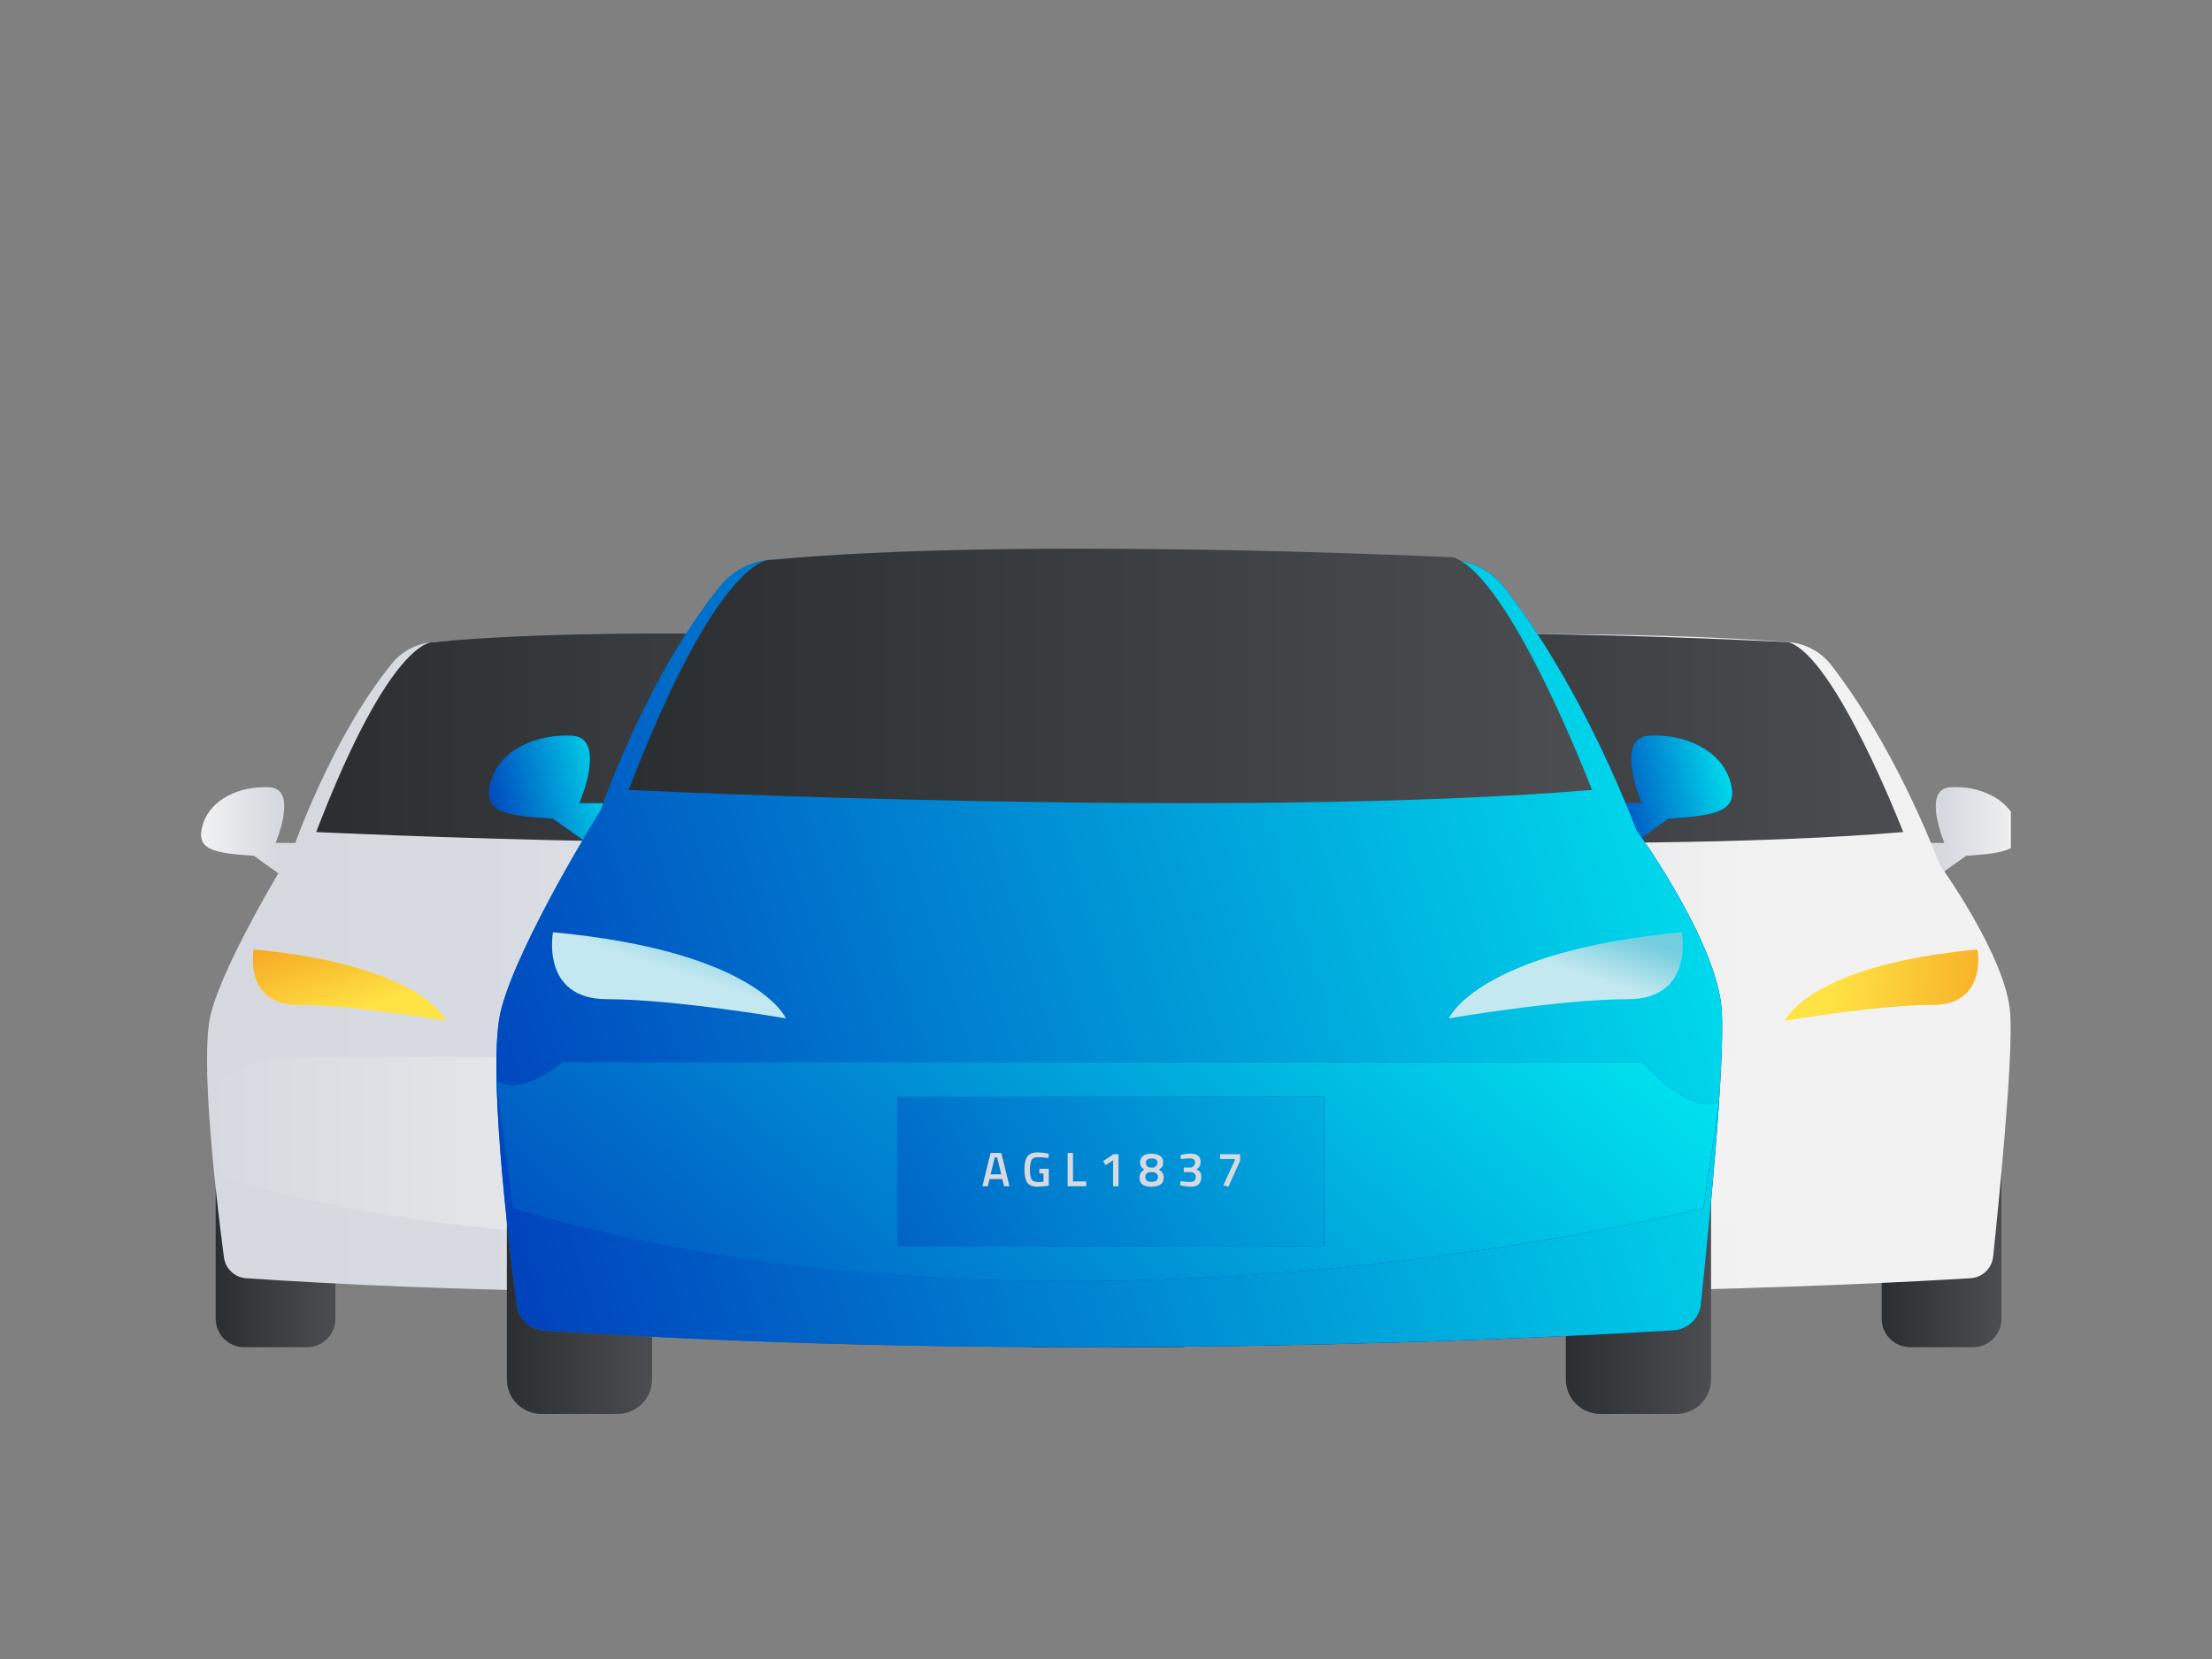 <svg width="352" height="264" viewBox="0 0 352 264" fill="none" xmlns="http://www.w3.org/2000/svg">
<rect x="0" y="0" width="352" height="264" fill="#808080" stroke="none"/>
<g clip-path="url(#clip0_7853_303236)">
<g clip-path="url(#clip1_7853_303236)">
<g clip-path="url(#clip2_7853_303236)">
<path d="M48.496 134.14H43.851C43.851 134.14 47.517 125.556 42.908 125.282C38.3 125.007 33.551 127.099 32.289 131.15C31.028 135.201 33.825 135.758 40.393 136.18L44.304 138.977C44.304 138.977 48.274 138.525 48.496 134.148V134.14Z" fill="url(#paint0_linear_7853_303236)"/>
<path d="M178.711 134.137H183.356C183.356 134.137 179.69 125.554 184.299 125.279C188.907 124.997 193.657 127.097 194.918 131.148C196.18 135.198 193.382 135.755 186.815 136.178L182.904 138.975C182.904 138.975 178.934 138.522 178.711 134.145V134.137Z" fill="url(#paint1_linear_7853_303236)"/>
<path d="M48.852 175.559H38.856C36.352 175.559 34.322 177.588 34.322 180.092V209.85C34.322 212.353 36.352 214.383 38.856 214.383H48.852C51.356 214.383 53.386 212.353 53.386 209.85V180.092C53.386 177.588 51.356 175.559 48.852 175.559Z" fill="url(#paint2_linear_7853_303236)"/>
<path d="M187.897 175.559H177.901C175.397 175.559 173.367 177.588 173.367 180.092V209.85C173.367 212.353 175.397 214.383 177.901 214.383H187.897C190.401 214.383 192.431 212.353 192.431 209.85V180.092C192.431 177.588 190.401 175.559 187.897 175.559Z" fill="url(#paint3_linear_7853_303236)"/>
<path d="M68.949 102.184C78.885 101.412 126.461 99.721 158.608 102.191C161.272 102.399 163.706 103.734 165.346 105.841C169.131 110.716 176.158 121.066 182.659 137.699C182.659 137.699 193.278 152.367 193.835 161.374C194.287 168.652 192.002 191.488 191.104 199.975C190.911 201.837 189.397 203.284 187.527 203.403C172.277 204.33 105.541 207.877 39.184 203.41C37.358 203.284 35.874 201.897 35.637 200.087C34.524 191.666 31.733 168.578 33.544 161.374C35.778 152.5 46.672 135.013 46.672 135.013C46.672 135.013 52.779 117.304 62.419 105.53C64.029 103.564 66.404 102.377 68.942 102.176L68.949 102.184Z" fill="url(#paint4_linear_7853_303236)"/>
<path d="M68.948 102.185C68.948 102.185 62.329 101.117 50.315 132.404C50.315 132.404 130.141 136.313 176.796 132.404C176.796 132.404 166.013 104.522 158.555 102.193C158.555 102.193 100.999 99.069 68.956 102.193L68.948 102.185Z" fill="url(#paint5_linear_7853_303236)"/>
<path d="M32.95 170.522C32.95 170.522 35.154 173.245 41.647 168.215H183.489C183.489 168.215 189.649 175.204 193.485 173.282L191.437 187.312C191.437 187.312 108.116 208.953 35.198 187.312L32.942 170.522H32.95Z" fill="url(#paint6_linear_7853_303236)"/>
<path d="M158.014 162.412C158.014 162.412 161.783 153.613 188.602 151.098C188.602 151.098 190.28 159.897 181.478 159.897C172.677 159.897 158.014 162.412 158.014 162.412Z" fill="#FFE344"/>
<path d="M158.014 162.412C158.014 162.412 161.783 153.613 188.602 151.098C188.602 151.098 190.28 159.897 181.478 159.897C172.677 159.897 158.014 162.412 158.014 162.412Z" fill="url(#paint7_linear_7853_303236)"/>
<path d="M70.966 162.412C70.966 162.412 67.197 153.613 40.378 151.098C40.378 151.098 38.701 159.897 47.502 159.897C56.303 159.897 70.966 162.412 70.966 162.412Z" fill="#FFE344"/>
<path d="M70.966 162.412C70.966 162.412 67.197 153.613 40.378 151.098C40.378 151.098 38.701 159.897 47.502 159.897C56.303 159.897 70.966 162.412 70.966 162.412Z" fill="url(#paint8_linear_7853_303236)"/>
<rect x="86.09" y="173.242" width="55.028" height="18.661" rx="1.5" fill="#F9F9F9" stroke="#D6D9E0"/>
<path d="M97.674 188.305L99.702 180.085H102.354L104.394 188.305H103.05L102.606 186.541H99.45L99.006 188.305H97.674ZM100.734 181.201L99.714 185.365H102.342L101.334 181.201H100.734ZM110.785 185.161V183.985H113.125V188.161C112.909 188.217 112.469 188.277 111.805 188.341C111.149 188.405 110.673 188.437 110.377 188.437C109.129 188.437 108.269 188.093 107.797 187.405C107.325 186.717 107.089 185.641 107.089 184.177C107.089 182.705 107.329 181.633 107.809 180.961C108.297 180.289 109.137 179.953 110.329 179.953C111.033 179.953 111.825 180.033 112.705 180.193L113.125 180.277L113.077 181.333C112.109 181.205 111.241 181.141 110.473 181.141C109.705 181.141 109.177 181.357 108.889 181.789C108.609 182.221 108.469 183.021 108.469 184.189C108.469 185.357 108.601 186.165 108.865 186.613C109.137 187.053 109.681 187.273 110.497 187.273C111.081 187.273 111.517 187.237 111.805 187.165V185.161H110.785ZM121.404 188.305H116.796V180.085H118.128V187.117H121.404V188.305ZM128.403 180.385V188.305H127.071V181.897L125.211 183.097L124.599 182.101L127.179 180.385H128.403ZM103.022 192.805C103.534 192.437 104.23 192.253 105.11 192.253C105.99 192.253 106.69 192.437 107.21 192.805C107.738 193.165 108.002 193.685 108.002 194.365C108.002 194.845 107.926 195.209 107.774 195.457C107.63 195.697 107.354 195.945 106.946 196.201C107.354 196.465 107.65 196.737 107.834 197.017C108.026 197.289 108.122 197.669 108.122 198.157C108.122 198.957 107.846 199.537 107.294 199.897C106.742 200.257 106.014 200.437 105.11 200.437C103.126 200.437 102.134 199.721 102.134 198.289C102.134 197.753 102.226 197.341 102.41 197.053C102.594 196.765 102.886 196.481 103.286 196.201C102.91 195.953 102.646 195.697 102.494 195.433C102.342 195.161 102.266 194.801 102.266 194.353C102.266 193.681 102.518 193.165 103.022 192.805ZM103.562 198.001C103.562 198.825 104.082 199.237 105.122 199.237C106.17 199.237 106.694 198.817 106.694 197.977C106.694 197.425 106.358 197.045 105.686 196.837H104.534C103.886 197.045 103.562 197.433 103.562 198.001ZM106.574 194.557C106.574 193.821 106.094 193.453 105.134 193.453C104.174 193.453 103.694 193.821 103.694 194.557C103.694 195.037 103.974 195.417 104.534 195.697H105.686C106.278 195.417 106.574 195.037 106.574 194.557ZM111.281 192.637C112.025 192.381 112.841 192.253 113.729 192.253C114.617 192.253 115.261 192.425 115.661 192.769C116.069 193.105 116.273 193.641 116.273 194.377C116.273 194.697 116.209 194.985 116.081 195.241C115.961 195.497 115.837 195.685 115.709 195.805C115.581 195.917 115.421 196.037 115.229 196.165C115.653 196.365 115.957 196.585 116.141 196.825C116.333 197.057 116.429 197.437 116.429 197.965C116.429 198.805 116.217 199.429 115.793 199.837C115.377 200.237 114.709 200.437 113.789 200.437C113.429 200.437 113.033 200.405 112.601 200.341C112.169 200.285 111.825 200.225 111.569 200.161L111.197 200.065L111.281 199.033C112.161 199.193 112.937 199.273 113.609 199.273C114.569 199.265 115.049 198.841 115.049 198.001C115.049 197.617 114.925 197.325 114.677 197.125C114.429 196.925 114.101 196.821 113.693 196.813H112.097V195.697H113.693C113.989 195.697 114.261 195.577 114.509 195.337C114.765 195.089 114.893 194.793 114.893 194.449C114.893 194.097 114.781 193.837 114.557 193.669C114.341 193.501 114.041 193.417 113.657 193.417C113.025 193.417 112.373 193.473 111.701 193.585L111.389 193.645L111.281 192.637ZM120.08 193.585V192.385H125.072V193.969L122.156 200.437L120.908 200.077L123.728 193.945V193.585H120.08Z" fill="#D6D9E0"/>
</g>
<g clip-path="url(#clip3_7853_303236)">
<path d="M174.563 134.14H169.917C169.917 134.14 173.583 125.556 168.975 125.282C164.367 125.007 159.617 127.099 158.356 131.15C157.094 135.201 159.892 135.758 166.459 136.18L170.37 138.977C170.37 138.977 174.34 138.525 174.563 134.148V134.14Z" fill="url(#paint9_linear_7853_303236)"/>
<path d="M304.777 134.137H309.423C309.423 134.137 305.757 125.554 310.365 125.279C314.974 124.997 319.723 127.097 320.985 131.148C322.246 135.198 319.448 135.755 312.881 136.178L308.97 138.975C308.97 138.975 305 138.522 304.777 134.145V134.137Z" fill="url(#paint10_linear_7853_303236)"/>
<path d="M174.919 175.559H164.923C162.419 175.559 160.389 177.588 160.389 180.092V209.85C160.389 212.353 162.419 214.383 164.923 214.383H174.919C177.423 214.383 179.453 212.353 179.453 209.85V180.092C179.453 177.588 177.423 175.559 174.919 175.559Z" fill="url(#paint11_linear_7853_303236)"/>
<path d="M313.964 175.559H303.968C301.464 175.559 299.434 177.588 299.434 180.092V209.85C299.434 212.353 301.464 214.383 303.968 214.383H313.964C316.468 214.383 318.498 212.353 318.498 209.85V180.092C318.498 177.588 316.468 175.559 313.964 175.559Z" fill="url(#paint12_linear_7853_303236)"/>
<path d="M195.015 102.184C204.952 101.412 252.527 99.721 284.674 102.191C287.338 102.399 289.772 103.734 291.412 105.841C295.197 110.716 302.225 121.066 308.725 137.699C308.725 137.699 319.345 152.367 319.901 161.374C320.354 168.652 318.068 191.488 317.17 199.975C316.977 201.837 315.463 203.284 313.593 203.403C298.343 204.33 231.608 207.877 165.25 203.41C163.425 203.284 161.941 201.897 161.703 200.087C160.59 191.666 157.8 168.578 159.61 161.374C161.844 152.5 172.738 135.013 172.738 135.013C172.738 135.013 178.845 117.304 188.485 105.53C190.095 103.564 192.47 102.377 195.008 102.176L195.015 102.184Z" fill="url(#paint13_linear_7853_303236)"/>
<path d="M195.015 102.185C195.015 102.185 188.395 101.117 176.381 132.404C176.381 132.404 256.207 136.313 302.862 132.404C302.862 132.404 292.08 104.522 284.622 102.193C284.622 102.193 227.065 99.069 195.022 102.193L195.015 102.185Z" fill="url(#paint14_linear_7853_303236)"/>
<path d="M159.016 170.522C159.016 170.522 161.22 173.245 167.713 168.215H309.556C309.556 168.215 315.715 175.204 319.552 173.282L317.504 187.312C317.504 187.312 234.182 208.953 161.265 187.312L159.009 170.522H159.016Z" fill="url(#paint15_linear_7853_303236)"/>
<path d="M284.08 162.412C284.08 162.412 287.85 153.613 314.669 151.098C314.669 151.098 316.346 159.897 307.545 159.897C298.744 159.897 284.08 162.412 284.08 162.412Z" fill="#FFE344"/>
<path d="M284.08 162.412C284.08 162.412 287.85 153.613 314.669 151.098C314.669 151.098 316.346 159.897 307.545 159.897C298.744 159.897 284.08 162.412 284.08 162.412Z" fill="url(#paint16_linear_7853_303236)"/>
<path d="M197.033 162.412C197.033 162.412 193.263 153.613 166.444 151.098C166.444 151.098 164.767 159.897 173.568 159.897C182.369 159.897 197.033 162.412 197.033 162.412Z" fill="#FFE344"/>
<path d="M197.033 162.412C197.033 162.412 193.263 153.613 166.444 151.098C166.444 151.098 164.767 159.897 173.568 159.897C182.369 159.897 197.033 162.412 197.033 162.412Z" fill="url(#paint17_linear_7853_303236)"/>
<rect x="212.156" y="173.242" width="55.028" height="18.661" rx="1.5" fill="#F9F9F9" stroke="#D6D9E0"/>
<path d="M223.74 188.305L225.768 180.085H228.42L230.46 188.305H229.116L228.672 186.541H225.516L225.072 188.305H223.74ZM226.8 181.201L225.78 185.365H228.408L227.4 181.201H226.8ZM236.851 185.161V183.985H239.191V188.161C238.975 188.217 238.535 188.277 237.871 188.341C237.215 188.405 236.739 188.437 236.443 188.437C235.195 188.437 234.335 188.093 233.863 187.405C233.391 186.717 233.155 185.641 233.155 184.177C233.155 182.705 233.395 181.633 233.875 180.961C234.363 180.289 235.203 179.953 236.395 179.953C237.099 179.953 237.891 180.033 238.771 180.193L239.191 180.277L239.143 181.333C238.175 181.205 237.307 181.141 236.539 181.141C235.771 181.141 235.243 181.357 234.955 181.789C234.675 182.221 234.535 183.021 234.535 184.189C234.535 185.357 234.667 186.165 234.931 186.613C235.203 187.053 235.747 187.273 236.563 187.273C237.147 187.273 237.583 187.237 237.871 187.165V185.161H236.851ZM247.471 188.305H242.863V180.085H244.195V187.117H247.471V188.305ZM254.47 180.385V188.305H253.138V181.897L251.278 183.097L250.666 182.101L253.246 180.385H254.47ZM229.088 192.805C229.6 192.437 230.296 192.253 231.176 192.253C232.056 192.253 232.756 192.437 233.276 192.805C233.804 193.165 234.068 193.685 234.068 194.365C234.068 194.845 233.992 195.209 233.84 195.457C233.696 195.697 233.42 195.945 233.012 196.201C233.42 196.465 233.716 196.737 233.9 197.017C234.092 197.289 234.188 197.669 234.188 198.157C234.188 198.957 233.912 199.537 233.36 199.897C232.808 200.257 232.08 200.437 231.176 200.437C229.192 200.437 228.2 199.721 228.2 198.289C228.2 197.753 228.292 197.341 228.476 197.053C228.66 196.765 228.952 196.481 229.352 196.201C228.976 195.953 228.712 195.697 228.56 195.433C228.408 195.161 228.332 194.801 228.332 194.353C228.332 193.681 228.584 193.165 229.088 192.805ZM229.628 198.001C229.628 198.825 230.148 199.237 231.188 199.237C232.236 199.237 232.76 198.817 232.76 197.977C232.76 197.425 232.424 197.045 231.752 196.837H230.6C229.952 197.045 229.628 197.433 229.628 198.001ZM232.64 194.557C232.64 193.821 232.16 193.453 231.2 193.453C230.24 193.453 229.76 193.821 229.76 194.557C229.76 195.037 230.04 195.417 230.6 195.697H231.752C232.344 195.417 232.64 195.037 232.64 194.557ZM237.347 192.637C238.091 192.381 238.907 192.253 239.795 192.253C240.683 192.253 241.327 192.425 241.727 192.769C242.135 193.105 242.339 193.641 242.339 194.377C242.339 194.697 242.275 194.985 242.147 195.241C242.027 195.497 241.903 195.685 241.775 195.805C241.647 195.917 241.487 196.037 241.295 196.165C241.719 196.365 242.023 196.585 242.207 196.825C242.399 197.057 242.495 197.437 242.495 197.965C242.495 198.805 242.283 199.429 241.859 199.837C241.443 200.237 240.775 200.437 239.855 200.437C239.495 200.437 239.099 200.405 238.667 200.341C238.235 200.285 237.891 200.225 237.635 200.161L237.263 200.065L237.347 199.033C238.227 199.193 239.003 199.273 239.675 199.273C240.635 199.265 241.115 198.841 241.115 198.001C241.115 197.617 240.991 197.325 240.743 197.125C240.495 196.925 240.167 196.821 239.759 196.813H238.163V195.697H239.759C240.055 195.697 240.327 195.577 240.575 195.337C240.831 195.089 240.959 194.793 240.959 194.449C240.959 194.097 240.847 193.837 240.623 193.669C240.407 193.501 240.107 193.417 239.723 193.417C239.091 193.417 238.439 193.473 237.767 193.585L237.455 193.645L237.347 192.637ZM246.146 193.585V192.385H251.138V193.969L248.222 200.437L246.974 200.077L249.794 193.945V193.585H246.146Z" fill="#D6D9E0"/>
</g>
<path d="M97.835 127.805H92.205C92.205 127.805 96.648 117.408 91.063 117.076C85.478 116.743 79.722 119.278 78.193 124.184C76.664 129.09 80.054 129.764 88.014 130.277L92.754 133.664C92.754 133.664 97.565 133.116 97.835 127.814V127.805Z" fill="url(#paint18_linear_7853_303236)"/>
<path d="M97.835 127.805H92.205C92.205 127.805 96.648 117.408 91.063 117.076C85.478 116.743 79.722 119.278 78.193 124.184C76.664 129.09 80.054 129.764 88.014 130.277L92.754 133.664C92.754 133.664 97.565 133.116 97.835 127.814V127.805Z" fill="url(#paint19_linear_7853_303236)"/>
<path d="M255.65 127.807H261.281C261.281 127.807 256.838 117.41 262.423 117.077C268.008 116.736 273.764 119.279 275.293 124.185C276.822 129.092 273.431 129.766 265.472 130.278L260.732 133.666C260.732 133.666 255.92 133.118 255.65 127.816V127.807Z" fill="url(#paint20_linear_7853_303236)"/>
<path d="M255.65 127.807H261.281C261.281 127.807 256.838 117.41 262.423 117.077C268.008 116.736 273.764 119.279 275.293 124.185C276.822 129.092 273.431 129.766 265.472 130.278L260.732 133.666C260.732 133.666 255.92 133.118 255.65 127.816V127.807Z" fill="url(#paint21_linear_7853_303236)"/>
<path d="M98.267 177.977H86.152C83.118 177.977 80.657 180.435 80.657 183.467V219.511C80.657 222.543 83.118 225.001 86.152 225.001H98.267C101.302 225.001 103.762 222.543 103.762 219.511V183.467C103.762 180.435 101.302 177.977 98.267 177.977Z" fill="url(#paint22_linear_7853_303236)"/>
<path d="M266.785 177.977H254.67C251.635 177.977 249.175 180.435 249.175 183.467V219.511C249.175 222.543 251.635 225.001 254.67 225.001H266.785C269.82 225.001 272.28 222.543 272.28 219.511V183.467C272.28 180.435 269.82 177.977 266.785 177.977Z" fill="url(#paint23_linear_7853_303236)"/>
<path d="M122.623 89.104C134.665 88.169 192.325 86.12 231.286 89.113C234.515 89.364 237.465 90.982 239.452 93.534C244.039 99.438 252.556 111.974 260.435 132.12C260.435 132.12 273.305 149.886 273.98 160.795C274.528 169.611 271.758 197.27 270.67 207.55C270.436 209.806 268.601 211.558 266.335 211.702C247.853 212.825 166.971 217.12 86.549 211.711C84.336 211.558 82.537 209.878 82.249 207.685C80.9 197.486 77.519 169.521 79.713 160.795C82.42 150.048 95.623 128.867 95.623 128.867C95.623 128.867 103.025 107.418 114.708 93.157C116.66 90.775 119.538 89.338 122.614 89.095L122.623 89.104Z" fill="url(#paint24_linear_7853_303236)"/>
<path d="M122.623 89.104C134.665 88.169 192.325 86.12 231.286 89.113C234.515 89.364 237.465 90.982 239.452 93.534C244.039 99.438 252.556 111.974 260.435 132.12C260.435 132.12 273.305 149.886 273.98 160.795C274.528 169.611 271.758 197.27 270.67 207.55C270.436 209.806 268.601 211.558 266.335 211.702C247.853 212.825 166.971 217.12 86.549 211.711C84.336 211.558 82.537 209.878 82.249 207.685C80.9 197.486 77.519 169.521 79.713 160.795C82.42 150.048 95.623 128.867 95.623 128.867C95.623 128.867 103.025 107.418 114.708 93.157C116.66 90.775 119.538 89.338 122.614 89.095L122.623 89.104Z" fill="url(#paint25_linear_7853_303236)"/>
<path d="M122.623 89.102C122.623 89.102 114.6 87.808 100.039 125.702C100.039 125.702 196.786 130.438 253.33 125.702C253.33 125.702 240.262 91.51 231.223 88.689C231.223 88.689 161.467 85.328 122.632 89.111L122.623 89.102Z" fill="url(#paint26_linear_7853_303236)"/>
<path d="M78.993 171.873C78.993 171.873 81.665 175.171 89.534 169.078H261.442C261.442 169.078 268.907 177.543 273.557 175.216L271.074 192.208C271.074 192.208 170.092 218.421 81.719 192.208L78.984 171.873H78.993Z" fill="url(#paint27_linear_7853_303236)"/>
<path d="M78.993 171.873C78.993 171.873 81.665 175.171 89.534 169.078H261.442C261.442 169.078 268.907 177.543 273.557 175.216L271.074 192.208C271.074 192.208 170.092 218.421 81.719 192.208L78.984 171.873H78.993Z" fill="url(#paint28_linear_7853_303236)"/>
<path d="M230.566 162.052C230.566 162.052 235.135 151.394 267.639 148.348C267.639 148.348 269.672 159.005 259.005 159.005C248.338 159.005 230.566 162.052 230.566 162.052Z" fill="url(#paint29_linear_7853_303236)"/>
<path d="M125.069 162.052C125.069 162.052 120.5 151.394 87.997 148.348C87.997 148.348 85.964 159.005 96.631 159.005C107.297 159.005 125.069 162.052 125.069 162.052Z" fill="url(#paint30_linear_7853_303236)"/>
<rect x="142.791" y="174.562" width="67.903" height="23.813" fill="url(#paint31_linear_7853_303236)"/>
<rect x="142.791" y="174.562" width="67.903" height="23.813" fill="url(#paint32_linear_7853_303236)"/>
<path d="M194.146 184.437V183.664H197.352V184.684L195.48 188.848L194.678 188.616L196.489 184.668V184.437H194.146Z" fill="#D6D9E0"/>
<path d="M187.854 183.825C188.331 183.661 188.855 183.578 189.426 183.578C189.996 183.578 190.409 183.689 190.666 183.91C190.928 184.127 191.059 184.472 191.059 184.946C191.059 185.152 191.018 185.337 190.936 185.502C190.859 185.667 190.779 185.788 190.697 185.865C190.615 185.937 190.512 186.014 190.389 186.097C190.661 186.225 190.856 186.367 190.975 186.522C191.098 186.671 191.159 186.916 191.159 187.256C191.159 187.796 191.023 188.198 190.751 188.461C190.484 188.718 190.055 188.847 189.464 188.847C189.233 188.847 188.979 188.826 188.701 188.785C188.424 188.749 188.203 188.711 188.039 188.669L187.8 188.608L187.854 187.943C188.419 188.046 188.917 188.098 189.349 188.098C189.965 188.093 190.273 187.82 190.273 187.279C190.273 187.032 190.194 186.844 190.034 186.715C189.875 186.586 189.665 186.519 189.403 186.514H188.378V185.795H189.403C189.593 185.795 189.767 185.718 189.927 185.564C190.091 185.404 190.173 185.213 190.173 184.992C190.173 184.765 190.101 184.598 189.957 184.49C189.819 184.382 189.626 184.328 189.379 184.328C188.974 184.328 188.555 184.364 188.123 184.436L187.923 184.474L187.854 183.825Z" fill="#D6D9E0"/>
<path d="M181.908 183.934C182.237 183.697 182.684 183.578 183.249 183.578C183.814 183.578 184.263 183.697 184.597 183.934C184.936 184.165 185.106 184.5 185.106 184.938C185.106 185.247 185.057 185.481 184.96 185.641C184.867 185.795 184.69 185.955 184.428 186.12C184.69 186.29 184.88 186.465 184.998 186.645C185.121 186.82 185.183 187.065 185.183 187.379C185.183 187.894 185.006 188.268 184.651 188.499C184.297 188.731 183.829 188.847 183.249 188.847C181.975 188.847 181.338 188.386 181.338 187.464C181.338 187.119 181.397 186.854 181.515 186.668C181.633 186.483 181.821 186.3 182.078 186.12C181.836 185.96 181.667 185.795 181.569 185.625C181.471 185.45 181.423 185.219 181.423 184.93C181.423 184.497 181.584 184.165 181.908 183.934ZM182.255 187.279C182.255 187.809 182.589 188.074 183.257 188.074C183.93 188.074 184.266 187.804 184.266 187.263C184.266 186.908 184.05 186.663 183.619 186.529H182.879C182.463 186.663 182.255 186.913 182.255 187.279ZM184.189 185.061C184.189 184.588 183.881 184.351 183.264 184.351C182.648 184.351 182.34 184.588 182.34 185.061C182.34 185.37 182.519 185.615 182.879 185.795H183.619C183.999 185.615 184.189 185.37 184.189 185.061Z" fill="#D6D9E0"/>
<path d="M177.99 183.664V188.763H177.134V184.638L175.94 185.41L175.547 184.769L177.204 183.664H177.99Z" fill="#D6D9E0"/>
<path d="M172.853 188.765H169.894V183.473H170.749V188H172.853V188.765Z" fill="#D6D9E0"/>
<path d="M165.392 186.74V185.983H166.895V188.671C166.756 188.707 166.473 188.746 166.047 188.787C165.626 188.828 165.32 188.849 165.13 188.849C164.329 188.849 163.776 188.627 163.473 188.184C163.17 187.741 163.019 187.049 163.019 186.106C163.019 185.158 163.173 184.468 163.481 184.036C163.794 183.603 164.334 183.387 165.099 183.387C165.551 183.387 166.06 183.438 166.625 183.541L166.895 183.595L166.864 184.275C166.242 184.193 165.685 184.152 165.192 184.152C164.698 184.152 164.359 184.291 164.174 184.569C163.995 184.847 163.905 185.362 163.905 186.114C163.905 186.866 163.989 187.386 164.159 187.674C164.334 187.958 164.683 188.099 165.207 188.099C165.582 188.099 165.862 188.076 166.047 188.03V186.74H165.392Z" fill="#D6D9E0"/>
<path d="M156.331 188.765L157.633 183.473H159.336L160.646 188.765H159.783L159.498 187.629H157.471L157.186 188.765H156.331ZM158.296 184.191L157.641 186.872H159.329L158.681 184.191H158.296Z" fill="#D6D9E0"/>
</g>
</g>
<defs>
<linearGradient id="paint0_linear_7853_303236" x1="32" y1="132.115" x2="48.496" y2="132.115" gradientUnits="userSpaceOnUse">
<stop stop-color="#F2F2F2"/>
<stop offset="0.73" stop-color="#D6D9E0"/>
</linearGradient>
<linearGradient id="paint1_linear_7853_303236" x1="195.208" y1="132.112" x2="178.711" y2="132.112" gradientUnits="userSpaceOnUse">
<stop stop-color="#F2F2F2"/>
<stop offset="0.73" stop-color="#D6D9E0"/>
</linearGradient>
<linearGradient id="paint2_linear_7853_303236" x1="34.322" y1="194.974" x2="53.386" y2="194.974" gradientUnits="userSpaceOnUse">
<stop stop-color="#2B2E31"/>
<stop offset="1" stop-color="#4B4D50"/>
</linearGradient>
<linearGradient id="paint3_linear_7853_303236" x1="173.367" y1="194.974" x2="192.439" y2="194.974" gradientUnits="userSpaceOnUse">
<stop stop-color="#2B2E31"/>
<stop offset="1" stop-color="#4B4D50"/>
</linearGradient>
<linearGradient id="paint4_linear_7853_303236" x1="32.95" y1="153.257" x2="193.894" y2="153.257" gradientUnits="userSpaceOnUse">
<stop stop-color="#D6D9E0"/>
<stop offset="0.28" stop-color="#D7DAE1"/>
<stop offset="0.74" stop-color="#F2F2F2"/>
</linearGradient>
<linearGradient id="paint5_linear_7853_303236" x1="50.315" y1="117.469" x2="176.796" y2="117.469" gradientUnits="userSpaceOnUse">
<stop stop-color="#2B2E31"/>
<stop offset="1" stop-color="#4B4D50"/>
</linearGradient>
<linearGradient id="paint6_linear_7853_303236" x1="32.95" y1="182.571" x2="373.226" y2="182.571" gradientUnits="userSpaceOnUse">
<stop stop-color="#D6D9E0"/>
<stop offset="0.28" stop-color="#F2F2F2"/>
</linearGradient>
<linearGradient id="paint7_linear_7853_303236" x1="148.806" y1="149.704" x2="154.677" y2="167.478" gradientUnits="userSpaceOnUse">
<stop offset="0.2" stop-color="#F6A623"/>
<stop offset="1" stop-color="#FFE344"/>
</linearGradient>
<linearGradient id="paint8_linear_7853_303236" x1="31.042" y1="149.704" x2="36.914" y2="167.478" gradientUnits="userSpaceOnUse">
<stop offset="0.2" stop-color="#F6A623"/>
<stop offset="1" stop-color="#FFE344"/>
</linearGradient>
<linearGradient id="paint9_linear_7853_303236" x1="158.066" y1="132.115" x2="174.563" y2="132.115" gradientUnits="userSpaceOnUse">
<stop stop-color="#F2F2F2"/>
<stop offset="0.73" stop-color="#D6D9E0"/>
</linearGradient>
<linearGradient id="paint10_linear_7853_303236" x1="321.274" y1="132.112" x2="304.777" y2="132.112" gradientUnits="userSpaceOnUse">
<stop stop-color="#F2F2F2"/>
<stop offset="0.73" stop-color="#D6D9E0"/>
</linearGradient>
<linearGradient id="paint11_linear_7853_303236" x1="160.389" y1="194.974" x2="179.453" y2="194.974" gradientUnits="userSpaceOnUse">
<stop stop-color="#2B2E31"/>
<stop offset="1" stop-color="#4B4D50"/>
</linearGradient>
<linearGradient id="paint12_linear_7853_303236" x1="299.434" y1="194.974" x2="318.505" y2="194.974" gradientUnits="userSpaceOnUse">
<stop stop-color="#2B2E31"/>
<stop offset="1" stop-color="#4B4D50"/>
</linearGradient>
<linearGradient id="paint13_linear_7853_303236" x1="159.017" y1="153.257" x2="319.96" y2="153.257" gradientUnits="userSpaceOnUse">
<stop stop-color="#D6D9E0"/>
<stop offset="0.28" stop-color="#D7DAE1"/>
<stop offset="0.74" stop-color="#F2F2F2"/>
</linearGradient>
<linearGradient id="paint14_linear_7853_303236" x1="176.381" y1="117.469" x2="302.862" y2="117.469" gradientUnits="userSpaceOnUse">
<stop stop-color="#2B2E31"/>
<stop offset="1" stop-color="#4B4D50"/>
</linearGradient>
<linearGradient id="paint15_linear_7853_303236" x1="159.016" y1="182.571" x2="499.293" y2="182.571" gradientUnits="userSpaceOnUse">
<stop stop-color="#D6D9E0"/>
<stop offset="0.28" stop-color="#F2F2F2"/>
</linearGradient>
<linearGradient id="paint16_linear_7853_303236" x1="330.595" y1="124.567" x2="293.937" y2="122.064" gradientUnits="userSpaceOnUse">
<stop offset="0.2" stop-color="#F6A623"/>
<stop offset="1" stop-color="#FFE344"/>
</linearGradient>
<linearGradient id="paint17_linear_7853_303236" x1="157.108" y1="149.704" x2="162.98" y2="167.478" gradientUnits="userSpaceOnUse">
<stop offset="0.2" stop-color="#F6A623"/>
<stop offset="1" stop-color="#FFE344"/>
</linearGradient>
<linearGradient id="paint18_linear_7853_303236" x1="77.448" y1="125.355" x2="97.447" y2="125.355" gradientUnits="userSpaceOnUse">
<stop offset="0.19" stop-color="#0075CC"/>
<stop offset="0.37" stop-color="#0051C0"/>
<stop offset="0.54" stop-color="#0034B7"/>
<stop offset="0.7" stop-color="#0023B1"/>
<stop offset="0.81" stop-color="#001DB0"/>
</linearGradient>
<linearGradient id="paint19_linear_7853_303236" x1="100.377" y1="132.899" x2="74.444" y2="139.28" gradientUnits="userSpaceOnUse">
<stop stop-color="#00DFED"/>
<stop offset="1" stop-color="#001CB0"/>
</linearGradient>
<linearGradient id="paint20_linear_7853_303236" x1="255.263" y1="125.356" x2="275.263" y2="125.356" gradientUnits="userSpaceOnUse">
<stop offset="0.19" stop-color="#0075CC"/>
<stop offset="0.37" stop-color="#0051C0"/>
<stop offset="0.54" stop-color="#0034B7"/>
<stop offset="0.7" stop-color="#0023B1"/>
<stop offset="0.81" stop-color="#001DB0"/>
</linearGradient>
<linearGradient id="paint21_linear_7853_303236" x1="278.192" y1="132.901" x2="252.259" y2="139.281" gradientUnits="userSpaceOnUse">
<stop stop-color="#00DFED"/>
<stop offset="1" stop-color="#001CB0"/>
</linearGradient>
<linearGradient id="paint22_linear_7853_303236" x1="80.657" y1="201.493" x2="103.762" y2="201.493" gradientUnits="userSpaceOnUse">
<stop stop-color="#2B2E31"/>
<stop offset="1" stop-color="#4B4D50"/>
</linearGradient>
<linearGradient id="paint23_linear_7853_303236" x1="249.175" y1="201.493" x2="272.289" y2="201.493" gradientUnits="userSpaceOnUse">
<stop stop-color="#2B2E31"/>
<stop offset="1" stop-color="#4B4D50"/>
</linearGradient>
<linearGradient id="paint24_linear_7853_303236" x1="75.213" y1="150.962" x2="270.266" y2="150.962" gradientUnits="userSpaceOnUse">
<stop offset="0.19" stop-color="#0075CC"/>
<stop offset="0.37" stop-color="#0051C0"/>
<stop offset="0.54" stop-color="#0034B7"/>
<stop offset="0.7" stop-color="#0023B1"/>
<stop offset="0.81" stop-color="#001DB0"/>
</linearGradient>
<linearGradient id="paint25_linear_7853_303236" x1="298.84" y1="208.542" x2="54.733" y2="285.284" gradientUnits="userSpaceOnUse">
<stop stop-color="#00DFED"/>
<stop offset="1" stop-color="#001CB0"/>
</linearGradient>
<linearGradient id="paint26_linear_7853_303236" x1="100.039" y1="107.613" x2="253.33" y2="107.613" gradientUnits="userSpaceOnUse">
<stop stop-color="#2B2E31"/>
<stop offset="1" stop-color="#4B4D50"/>
</linearGradient>
<linearGradient id="paint27_linear_7853_303236" x1="75.216" y1="186.468" x2="269.781" y2="186.468" gradientUnits="userSpaceOnUse">
<stop offset="0.19" stop-color="#0075CC"/>
<stop offset="0.37" stop-color="#0051C0"/>
<stop offset="0.54" stop-color="#0034B7"/>
<stop offset="0.7" stop-color="#0023B1"/>
<stop offset="0.81" stop-color="#001DB0"/>
</linearGradient>
<linearGradient id="paint28_linear_7853_303236" x1="298.284" y1="202.257" x2="172.061" y2="346.604" gradientUnits="userSpaceOnUse">
<stop stop-color="#00DFED"/>
<stop offset="1" stop-color="#001CB0"/>
</linearGradient>
<linearGradient id="paint29_linear_7853_303236" x1="225.666" y1="161.56" x2="234.679" y2="134.279" gradientUnits="userSpaceOnUse">
<stop offset="0.5" stop-color="#C4E8F0"/>
<stop offset="0.79" stop-color="#72CDDF"/>
</linearGradient>
<linearGradient id="paint30_linear_7853_303236" x1="82.942" y1="161.56" x2="91.955" y2="134.279" gradientUnits="userSpaceOnUse">
<stop offset="0.5" stop-color="#C4E8F0"/>
<stop offset="0.79" stop-color="#72CDDF"/>
</linearGradient>
<linearGradient id="paint31_linear_7853_303236" x1="141.476" y1="186.469" x2="209.377" y2="186.469" gradientUnits="userSpaceOnUse">
<stop offset="0.19" stop-color="#0075CC"/>
<stop offset="0.37" stop-color="#0051C0"/>
<stop offset="0.54" stop-color="#0034B7"/>
<stop offset="0.7" stop-color="#0023B1"/>
<stop offset="0.81" stop-color="#001DB0"/>
</linearGradient>
<linearGradient id="paint32_linear_7853_303236" x1="275.222" y1="197.279" x2="119.085" y2="288.292" gradientUnits="userSpaceOnUse">
<stop stop-color="#00DFED"/>
<stop offset="1" stop-color="#001CB0"/>
</linearGradient>
<clipPath id="clip0_7853_303236">
<rect width="352" height="264" fill="white"/>
</clipPath>
<clipPath id="clip1_7853_303236">
<rect width="288" height="169" fill="white" transform="translate(32 56)"/>
</clipPath>
<clipPath id="clip2_7853_303236">
<rect width="163.207" height="113.587" fill="white" transform="translate(32 100.797)"/>
</clipPath>
<clipPath id="clip3_7853_303236">
<rect width="163.207" height="113.587" fill="white" transform="translate(158.066 100.797)"/>
</clipPath>
</defs>
</svg>
